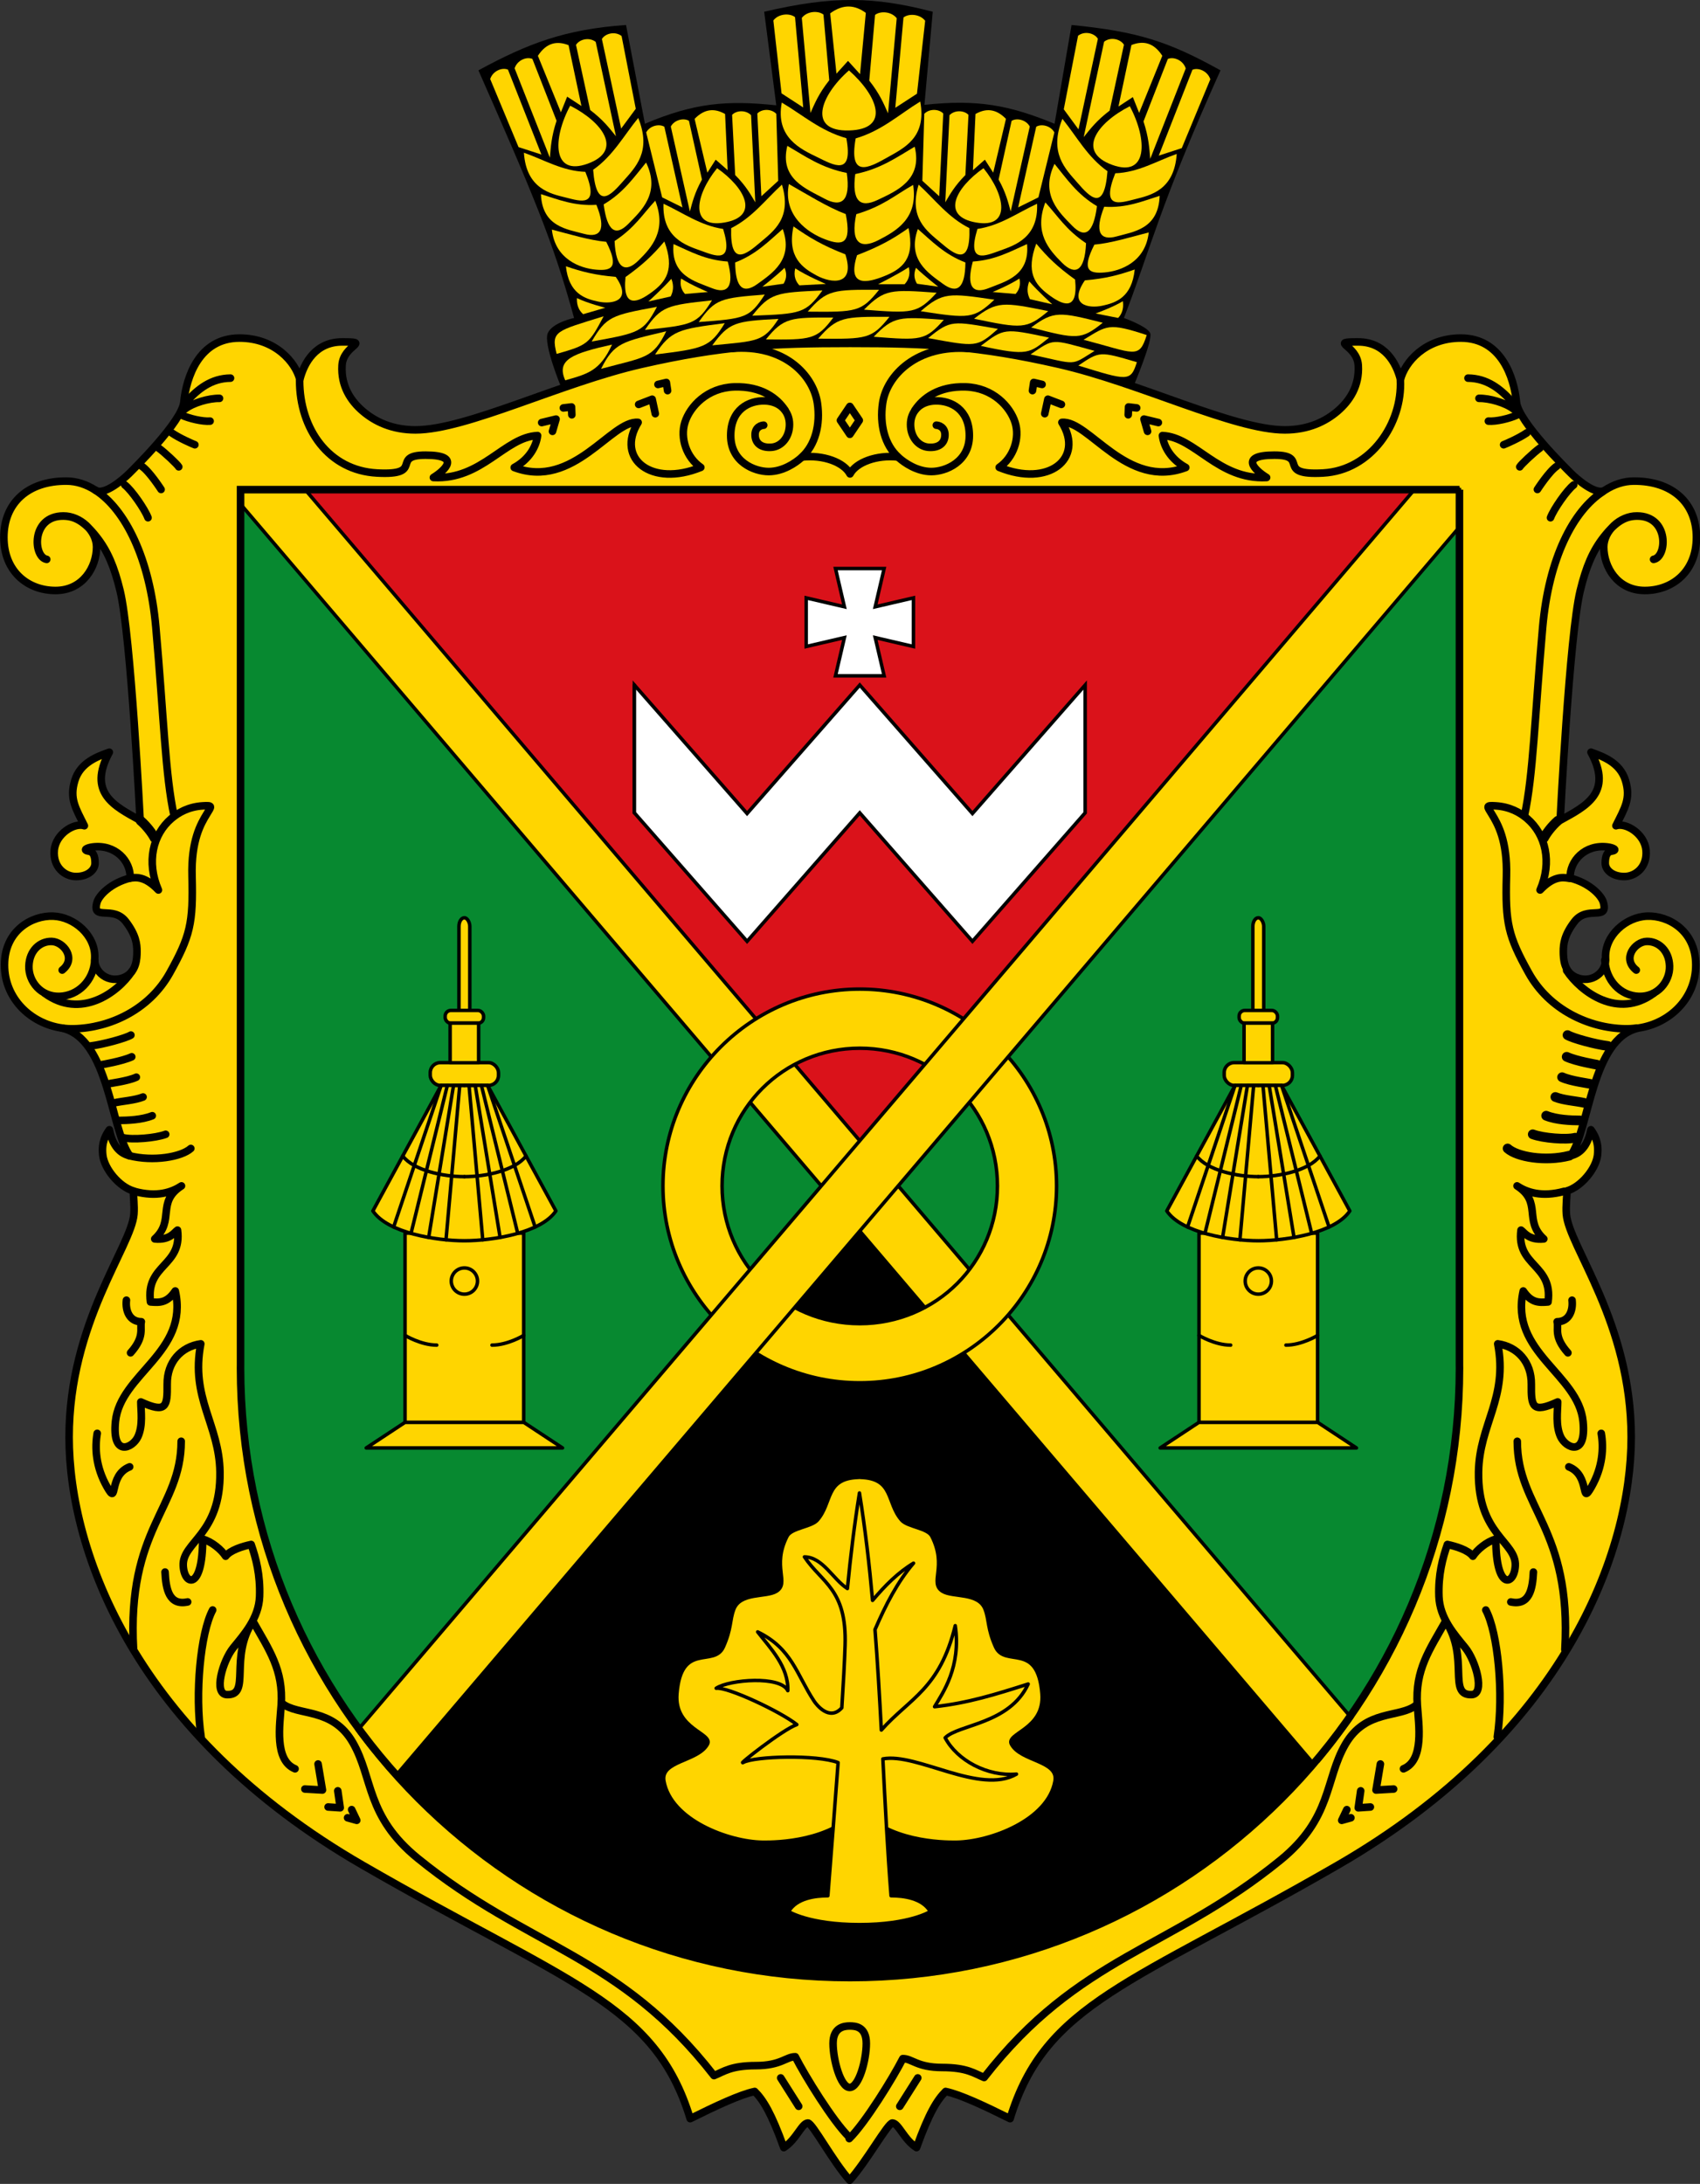 <?xml version="1.0" encoding="UTF-8"?>
<svg width="700.75" height="900" version="1.1" viewBox="0 0 700.75 900" xmlns="http://www.w3.org/2000/svg" xmlns:xlink="http://www.w3.org/1999/xlink">
 <rect x="0" y="0" width="700.75" height="900" fill="#333333" stroke="none"/>
 <g transform="translate(1731.7 895.77)">
  <g transform="matrix(5.525 0 0 5.525 -1732.1 -897.94)" style="fill-rule:evenodd">
   <path transform="matrix(.282 0 0 .282 -4.3103e-6 0)" d="m148.68 103.7c39.162-15.265 109.45-15.379 151.4 0 0 0 5.262-12.403 4.475-14.2-0.787-1.797-6.95-4-6.95-4 6.849-17.61 9.179-29.114 25.55-65.5-13.722-7.639-21.967-10.282-39.4-12l-4.5 26.125c-11.926-4.893-20.332-6.524-34.425-5l2.2-24.625c-15.439-4.016-26.38-4.271-44.6 6e-7l3.2 24.75c-12.948-1.364-21.615-0.698-34.75 4.875l-5-26.125c-16.125 1.151-25.925 4.863-39.05 12 14.28 32.424 19.804 45.303 25.3 65.5 0 0-5.711 1.18-6.95 4s3.5 14.2 3.5 14.2z"/>
   <g transform="translate(-2.436e-5 -.119)">
    <path id="b" d="m63.5 26.125c5.9 0 9.545 0.186 15.571 1.56 6.026 1.374 13.053 4.892 16.861 4.892 1.773 0 3.048-0.64 3.935-1.399 0.886-0.76 1.636-1.871 1.542-3.42-0.094-1.549-2.24-1.743-0.016-1.743 1.987 0 2.849 1.556 3.165 2.804 0.316-1.266 1.819-3.09 4.503-3.09 3.019 0 3.97 2.928 4.152 4.785 0.142 1.449 3.759 4.995 4.075 5.311 0.316 0.316 1.834 1.694 2.516 1.254 0.682-0.44 1.403-0.674 2.135-0.681 2.903-0.027 4.699 1.632 4.699 4.194 0 2.562-1.794 3.964-3.85 3.964-2.055 0-3.064-1.762-3.064-3.244 0-1.192 1.217-2.323 2.478-2.316 2.454 0.014 2.233 3.1 1.24 3.239 1.039-0.192 1.147-3.247-1.231-3.228-0.834 0.007-1.54 0.348-2.487 1.552-0.823 1.046-1.322 2.222-1.757 4.016-0.805 3.318-1.495 17.124-1.495 17.124 1.917-1.054 3.947-2.048 2.299-5.08 0.867 0.31 2.164 0.761 2.575 2.115 0.409 1.35-0.06 2.049-0.713 3.37 0.728-0.256 2.136 0.587 2.245 1.83 0.11 1.244-0.775 1.959-1.627 1.959-0.852 0-1.415-0.472-1.415-1.001 0-0.541 0.148-0.836 0.429-0.881 0.569-0.091 0.149-0.274-0.258-0.325-1.691-0.212-2.835 1.046-2.792 2.319 1.457 0.371 2.341 1.3 2.483 1.83 0.378 1.41-1.206 0.178-2.154 1.415-0.762 0.993-0.836 1.666-0.836 2.235s0.054 1.505 0.908 1.905c1.207 0.564 2.364-0.383 2.242-1.47-0.045-1.643 1.526-3.013 3.098-3.073 1.571-0.061 3.627 1.063 3.634 3.633 7e-3 2.502-1.942 4.366-4.264 4.712-3.54 0.76-3.672 7.646-5.08 9.527 0.921-0.201 1.339-1.026 1.52-1.939 0.239 0.341 0.611 0.896 0.49 1.908-0.121 1.012-1.216 2.346-2.284 2.656 0.014 0.356-0.086 1.109-0.038 1.73 0.184 2.406 4.837 8.078 4.837 16.633 0 8.555-4.914 22.123-21.906 31.933-15.315 8.842-21.815 10.271-24.432 18.902-1.899-0.943-3.725-1.804-4.812-2.028-0.634 0.628-1.243 1.617-2.17 4.186-0.932-0.591-1.34-1.812-1.794-1.835-0.335-0.017-1.934 2.88-3.192 4.271-1.258-1.391-2.788-4.288-3.123-4.271-0.454 0.023-0.861 1.244-1.794 1.835-0.927-2.569-1.536-3.559-2.17-4.186-1.086 0.225-2.913 1.085-4.812 2.028-2.616-8.631-9.117-10.06-24.432-18.902-16.992-9.81-21.906-23.378-21.906-31.933 0-8.555 4.653-14.226 4.837-16.633 0.047-0.621-0.052-1.374-0.038-1.73-1.067-0.31-2.163-1.644-2.284-2.656-0.121-1.012 0.25-1.567 0.49-1.908 0.18 0.913 0.599 1.738 1.52 1.939-1.408-1.881-1.54-8.767-5.08-9.527-2.322-0.345-4.271-2.209-4.264-4.712 0.007-2.57 2.063-3.694 3.634-3.633 1.571 0.061 3.143 1.43 3.098 3.073-0.122 1.087 1.035 2.034 2.242 1.47 0.854-0.4 0.908-1.335 0.908-1.905s-0.075-1.242-0.836-2.235c-0.948-1.237-2.532-0.005-2.154-1.415 0.142-0.53 1.026-1.46 2.483-1.83 0.043-1.273-1.1-2.53-2.792-2.319-0.407 0.051-0.828 0.234-0.258 0.325 0.281 0.044 0.429 0.34 0.429 0.881 0 0.529-0.563 1.001-1.415 1.001s-1.737-0.716-1.627-1.959c0.11-1.244 1.517-2.086 2.245-1.83-0.653-1.322-1.122-2.021-0.713-3.37 0.41-1.354 1.708-1.805 2.575-2.115-1.648 3.032 0.383 4.025 2.299 5.08 0 0-0.69-13.806-1.495-17.124-0.435-1.794-0.934-2.97-1.757-4.016-0.947-1.204-1.653-1.545-2.487-1.552-2.377-0.019-2.27 3.036-1.231 3.228-0.993-0.139-1.213-3.225 1.24-3.239 1.26-0.007 2.478 1.123 2.478 2.316 0 1.482-1.009 3.244-3.064 3.244-2.055 0-3.85-1.401-3.85-3.964 0-2.562 1.796-4.221 4.699-4.194 0.732 0.007 1.452 0.241 2.135 0.681 0.682 0.44 2.2-0.937 2.516-1.254 0.316-0.316 3.933-3.862 4.075-5.311 0.183-1.857 1.133-4.785 4.152-4.785 2.684 0 4.187 1.824 4.503 3.09 0.316-1.248 1.178-2.804 3.165-2.804 2.223 0 0.078 0.194-0.016 1.743-0.094 1.549 0.656 2.661 1.542 3.42 0.886 0.76 2.161 1.399 3.935 1.399 3.808 0 10.835-3.518 16.861-4.892 6.026-1.374 9.671-1.56 15.571-1.56z" style="fill:#ffd500;stroke-linecap:round;stroke-linejoin:round;stroke-width:.564;stroke:#000"/>
    <path id="c" d="m54.658 26.503c3.957-0.329 6.093 2.018 6.398 4.072 0.24 1.616-0.167 3.142-1.155 4.026 1.591-0.179 3.128 0.388 3.589 1.26 0.462-0.872 1.999-1.439 3.589-1.26-0.988-0.884-1.394-2.411-1.155-4.026 0.305-2.054 2.542-4.392 6.498-4.063" style="fill:none;stroke-linecap:round;stroke-linejoin:round;stroke-width:.564;stroke:#000"/>
    <path d="m47.721 30.678 1.008-0.388 0.233 1.08m-8.475 0.662 1.071-0.26-0.266 0.915m7.869-3.499 0.625-0.147 0.093 0.608m-7.775 1.291 0.607-0.073 0.024 0.585m36.525-0.775-1.008-0.388-0.233 1.08m8.475 0.662-1.071-0.26 0.266 0.915m-7.869-3.499-0.625-0.147-0.093 0.608m7.775 1.291-0.607-0.073-0.024 0.585" style="fill:none;stroke-linecap:round;stroke-linejoin:round;stroke-width:.564;stroke:#000"/>
    <path d="m59.82 34.68c-0.388 0.341-1.314 1.003-2.395 1.005-1.081 0.002-2.836-0.724-2.836-2.679 0-1.955 1.36-2.619 2.526-2.594 1.166 0.025 1.859 0.795 1.859 1.758s-0.608 1.646-1.337 1.704c-0.73 0.058-1.214-0.269-1.23-0.9-0.017-0.63 0.498-0.747 0.644-0.747" style="fill:none;stroke-linecap:round;stroke-linejoin:round;stroke-width:.564;stroke:#000"/>
    <path d="m22.426 28.9c0 3.615 2.175 6.699 5.773 6.894 3.598 0.194 0.963-1.333 3.627-1.333 2.663 0 1.459 1.123 0.581 1.669 3.623 0.191 5.32-3.026 7.772-3.128-0.095 0.782-0.602 1.759-1.742 2.381 4.428 1.671 7.248-3.555 9.243-3.365-1.687 2.707 0.998 4.857 4.677 3.355-1.057-0.724-1.562-2.175-1.184-3.36s1.663-2.581 3.687-2.644c2.024-0.063 3.199 0.847 3.78 1.735" style="fill:none;stroke-linecap:round;stroke-linejoin:round;stroke-width:.564;stroke:#000"/>
    <path d="m11.115 39.129c-0.236-0.629-1.225-2.059-1.733-2.447m4.026-1.349c-0.079-0.157-1.053-1.083-1.513-1.408m0.196 3.096s-0.879-1.366-1.449-1.738m3.969-1.597c-0.205-0.079-1.146-0.486-1.733-0.889m2.87-0.874c-0.551 0.047-1.57-0.186-2.156-0.463m3.678-2.744c-1.423 0.014-2.442 0.804-3.343 1.829m2.523-0.32c-0.771-0.016-1.982 0.329-2.594 0.807" style="fill:none;stroke-linecap:round;stroke-linejoin:round;stroke-width:.564;stroke:#000"/>
    <polygon transform="matrix(1.808 0 0 1.808 -4.5189e-6 .429)" points="34.721 17.388 35.109 17.964 35.498 17.388 35.109 16.812" style="fill:none;stroke-linecap:round;stroke-linejoin:round;stroke-width:.312;stroke:#000"/>
    <path d="m11.604 63.016c-0.165-0.329-0.587-0.894-1.039-1.284" style="fill:none;stroke-linecap:round;stroke-linejoin:round;stroke-width:.723;stroke:#000"/>
    <path d="m4.712 72.87c1.089-0.862 0.098-2.118-0.785-2.137-0.882-0.018-1.666 0.689-1.698 1.839-0.032 1.151 0.894 2.304 2.287 2.259 1.393-0.046 2.534-1.184 2.626-2.698" style="fill:none;stroke-linecap:round;stroke-linejoin:round;stroke-width:.564;stroke:#000"/>
    <path d="m3.411 74.602c2.657 1.957 5.431-0.019 6.494-1.628" style="fill:none;stroke-linecap:round;stroke-linejoin:round;stroke-width:.564;stroke:#000"/>
    <path d="m4.675 77.193c0.296 0.044 0.599 0.063 0.904 0.056 2.697-0.063 5.638-1.428 7.161-4.169 1.523-2.741 1.754-3.69 1.66-7.218-0.071-2.646 0.644-3.892 1.098-4.632 0.364-0.593 0.457-0.654-0.291-0.61-1.059 0.063-1.822 0.498-2.342 0.942-1.391 1.186-1.883 3.243-0.974 5.335-0.968-1.003-1.615-0.981-2.203-0.869" style="fill:none;stroke-linecap:round;stroke-linejoin:round;stroke-width:.564;stroke:#000"/>
    <path d="m7.195 37.078c2.229 1.439 4.049 5.083 4.504 10.215 0.594 6.704 0.701 11.055 1.365 14.087" style="fill:none;stroke-linecap:round;stroke-linejoin:round;stroke-width:.564;stroke:#000"/>
    <path d="m15.938 120.6c-0.903 1.686-1.342 6.278-0.86 9.47m-1.488-22.056c-0.008 5.039-4.067 6.455-3.552 15.539m15.235 10.536 0.181 1.265-0.903-0.06m-0.748-3.207 0.326 1.943-1.312-0.076m3.491 1.537 0.38 0.798-0.684-0.19m-13.618-18.328c0.06 1.265 0.301 2.529 1.686 2.228m-6.746-12.575c-0.186 1.061-0.12 2.502 0.731 3.997 0.851 1.496 0.052-0.858 1.688-1.499m-0.241-12.431c-0.093 0.804 0.247 1.608 1.113 1.608-0.124 0.495 0.278 1.113-0.804 2.319" style="fill:none;stroke-linecap:round;stroke-linejoin:round;stroke-width:.564;stroke:#000"/>
    <path d="m10.087 89.372c1.694 0.468 2.82 0.062 3.526-0.405-1.895 1.223-0.471 2.572-1.996 3.955 1.139 0.117 1.469-0.506 1.698-0.657 0.363 2.713-2.398 2.544-2.015 5.358 0.692 0.061 1.244 0.073 1.849-0.819 1.032 4.58-4.11 6.188-4.463 9.741-0.267 2.692 1.287 1.981 1.677 1.131 0.389-0.849 0.218-1.911 0.216-2.595 1.906 0.872 1.984 0.337 1.967-1.319-0.017-1.657 1.041-2.808 2.506-3.014-0.782 4.047 1.379 6.007 1.432 9.562 0.07 4.674-2.829 5.204-2.741 6.987 0.074 1.496 1.45 1.88 1.45-1.983 0.685 0.185 1.404 0.798 1.714 1.277 0.345-0.463 1.28-0.743 1.903-0.877 0.352 1.02 0.69 2.247 0.63 3.877-0.06 1.63-1.173 2.853-1.962 3.824-0.79 0.971-1.508 3.462-0.479 3.499 1.825 0.067 0.144-2.744 1.94-5.482 1.19 2.116 2.292 3.626 2.111 6.274-0.099 1.443-0.527 4.1 1.035 4.741" style="fill:none;stroke-linecap:round;stroke-linejoin:round;stroke-width:.564;stroke:#000"/>
    <path d="m9.84 77.718c-0.398 0.239-2.089 0.704-3.019 0.813m3.081 0.807c-0.722 0.333-2.253 0.588-2.253 0.588m2.595 0.933c-0.657 0.306-2.033 0.461-2.182 0.52m2.684 0.957c-0.612 0.25-1.552 0.3-2.17 0.443m2.857 0.954c-0.773 0.312-1.84 0.351-2.533 0.354m3.533 1.032c-0.773 0.289-2.507 0.424-3.167 0.254m5.042 0.803c-0.692 0.627-2.797 0.999-4.605 0.537" style="fill:none;stroke-linecap:round;stroke-linejoin:round;stroke-width:.564;stroke:#000"/>
    <path d="m63.404 159.89c-1.187-1.161-3.256-4.511-3.997-5.966-0.676-8e-3 -1.071 0.662-2.934 0.662-1.863 0-2.398 0.446-3.132 0.745-7.08-9.091-13.849-9.499-22.098-16.205-3.88-3.154-3.321-5.994-4.849-8.641-1.528-2.647-4.074-1.945-5.288-2.926 1.214 0.981 3.76 0.279 5.288 2.926" style="fill:none;stroke-linecap:round;stroke-linejoin:round;stroke-width:.564;stroke:#000"/>
    <path d="m67.16 34.68c0.388 0.341 1.314 1.003 2.395 1.005 1.081 0.002 2.836-0.724 2.836-2.679 0-1.955-1.36-2.619-2.526-2.594-1.166 0.025-1.859 0.795-1.859 1.758s0.608 1.646 1.337 1.704c0.73 0.058 1.214-0.269 1.23-0.9 0.017-0.63-0.498-0.747-0.644-0.747" style="fill:none;stroke-linecap:round;stroke-linejoin:round;stroke-width:.564;stroke:#000"/>
    <path d="m104.55 28.866c0.156 3.202-2.173 6.733-5.771 6.928-3.598 0.194-0.963-1.333-3.627-1.333-2.663 0-1.459 1.123-0.581 1.669-3.623 0.191-5.32-3.026-7.772-3.128 0.095 0.782 0.602 1.759 1.742 2.381-4.428 1.671-7.248-3.555-9.243-3.365 1.687 2.707-0.998 4.857-4.677 3.355 1.057-0.724 1.562-2.175 1.184-3.36s-1.663-2.581-3.687-2.644c-2.024-0.063-3.199 0.847-3.78 1.735" style="fill:none;stroke-linecap:round;stroke-linejoin:round;stroke-width:.564;stroke:#000"/>
    <path d="m63.465 151.63c0.405 0 1.24 0.035 1.24 1.3 0 1.265-0.555 3.283-1.24 3.283-0.685 0-1.24-2.072-1.24-3.283 0-1.211 0.835-1.3 1.24-1.3zm-5.147 3.872 1.341 2.119m8.885-2.119-1.341 2.119" style="fill:none;stroke-linecap:round;stroke-linejoin:round;stroke-width:.564;stroke:#000"/>
    <path d="m115.75 39.129c0.236-0.629 1.225-2.059 1.733-2.447m-4.026-1.349c0.079-0.157 1.053-1.083 1.513-1.408m-0.196 3.096s0.879-1.366 1.449-1.738m-3.969-1.597c0.205-0.079 1.146-0.486 1.733-0.889m-2.87-0.874c0.551 0.047 1.57-0.186 2.156-0.463m-3.678-2.744c1.423 0.014 2.442 0.804 3.343 1.829m-2.523-0.32c0.771-0.016 1.982 0.329 2.594 0.807" style="fill:none;stroke-linecap:round;stroke-linejoin:round;stroke-width:.564;stroke:#000"/>
    <path d="m115.26 63.016c0.165-0.329 0.587-0.894 1.039-1.284" style="fill:none;stroke-linecap:round;stroke-linejoin:round;stroke-width:.723;stroke:#000"/>
    <path d="m122.15 72.87c-1.089-0.862-0.098-2.118 0.785-2.137 0.882-0.018 1.666 0.689 1.698 1.839 0.032 1.151-0.894 2.304-2.287 2.259-1.393-0.046-2.451-1.184-2.544-2.698" style="fill:none;stroke-linecap:round;stroke-linejoin:round;stroke-width:.564;stroke:#000"/>
    <path d="m123.45 74.602c-2.657 1.957-5.431-0.087-6.494-1.696" style="fill:none;stroke-linecap:round;stroke-linejoin:round;stroke-width:.564;stroke:#000"/>
    <path d="m122.19 77.193c-0.296 0.044-0.599 0.063-0.904 0.056-2.697-0.063-5.638-1.428-7.161-4.169-1.523-2.741-1.754-3.69-1.66-7.218 0.071-2.646-0.644-3.892-1.098-4.632-0.364-0.593-0.457-0.654 0.291-0.61 1.059 0.063 1.822 0.498 2.342 0.942 1.391 1.186 1.883 3.243 0.974 5.335 0.968-1.003 1.615-0.981 2.203-0.869" style="fill:none;stroke-linecap:round;stroke-linejoin:round;stroke-width:.564;stroke:#000"/>
    <path d="m119.67 37.175c-2.229 1.439-4.049 4.986-4.504 10.118-0.594 6.704-0.701 11.055-1.365 14.087" style="fill:none;stroke-linecap:round;stroke-linejoin:round;stroke-width:.564;stroke:#000"/>
    <path d="m101.59 134.09-0.181 1.265 0.903-0.06m0.748-3.207-0.326 1.943 1.312-0.076m-3.491 1.537-0.38 0.798 0.684-0.19m13.618-18.328c-0.06 1.265-0.301 2.529-1.686 2.228m6.746-12.575c0.186 1.061 0.12 2.502-0.731 3.997-0.851 1.496-0.052-0.858-1.688-1.499m0.241-12.431c0.093 0.804-0.247 1.608-1.113 1.608 0.124 0.495-0.278 1.113 0.804 2.319m-6.126 19.183c0.903 1.686 1.342 6.278 0.86 9.47m1.488-22.056c8e-3 5.039 4.067 6.455 3.552 15.539" style="fill:none;stroke-linecap:round;stroke-linejoin:round;stroke-width:.564;stroke:#000"/>
    <path d="m116.78 89.372c-1.694 0.468-2.82 0.062-3.526-0.405 1.895 1.223 0.471 2.572 1.996 3.955-1.139 0.117-1.469-0.506-1.698-0.657-0.363 2.713 2.398 2.544 2.015 5.358-0.692 0.061-1.244 0.073-1.849-0.819-1.032 4.58 4.11 6.188 4.463 9.741 0.267 2.692-1.287 1.981-1.677 1.131-0.389-0.849-0.218-1.911-0.216-2.595-1.906 0.872-1.984 0.337-1.967-1.319s-1.041-2.808-2.506-3.014c0.782 4.047-1.379 6.007-1.432 9.562-0.07 4.674 2.829 5.204 2.741 6.987-0.074 1.496-1.45 1.88-1.45-1.983-0.685 0.185-1.404 0.798-1.714 1.277-0.345-0.463-1.28-0.743-1.902-0.877-0.352 1.02-0.69 2.247-0.63 3.877 0.06 1.63 1.173 2.853 1.962 3.824 0.79 0.971 1.508 3.462 0.478 3.499-1.825 0.067-0.144-2.744-1.94-5.482-1.19 2.116-2.292 3.626-2.111 6.274 0.099 1.443 0.527 4.1-1.035 4.741" style="fill:none;stroke-linecap:round;stroke-linejoin:round;stroke-width:.564;stroke:#000"/>
    <path d="m117.02 77.718c0.398 0.239 2.089 0.704 3.019 0.813m-3.081 0.807c0.722 0.333 2.253 0.588 2.253 0.588m-2.595 0.933c0.657 0.306 2.033 0.461 2.182 0.52m-2.684 0.957c0.612 0.25 1.552 0.3 2.17 0.443m-2.857 0.954c0.773 0.312 1.84 0.351 2.533 0.354m-3.533 1.032c0.773 0.289 2.507 0.424 3.167 0.254m-5.042 0.803c0.692 0.627 2.797 0.999 4.605 0.537" style="fill:none;stroke-linecap:round;stroke-linejoin:round;stroke-width:.723;stroke:#000"/>
    <path d="m63.432 160.03c1.187-1.161 3.256-4.511 3.997-5.966 0.676-8e-3 1.071 0.662 2.934 0.662 1.863 0 2.398 0.446 3.132 0.745 7.08-9.091 13.849-9.499 22.098-16.205 3.88-3.154 3.321-5.994 4.849-8.641 1.528-2.647 4.074-1.945 5.288-2.926-1.214 0.981-3.76 0.279-5.288 2.926" style="fill:none;stroke-linecap:round;stroke-linejoin:round;stroke-width:.564;stroke:#000"/>
   </g>
   <g transform="matrix(1.019 0 0 1 -1.1 0)">
    <path d="m58.39 8.043c1.537 0.927 2.832 2.114 4.727 2.658 0.525 2.9-0.962 1.991-2.138 1.409s-3.076-1.45-2.589-4.067z" style="fill:#ffd500"/>
    <path d="m58.797 11.271c1.304 0.773 2.477 1.636 4.351 2.022 0.293 2.078-0.368 2.618-1.651 1.908s-3.301-1.45-2.701-3.93z" style="fill-rule:evenodd;fill:#ffd500"/>
    <path d="m58.909 14.121c1.333 0.766 2.796 1.711 4.164 2.241 0.448 2.282-0.254 2.366-1.516 1.88-1.263-0.487-3.098-1.773-2.648-4.12z" style="fill-rule:evenodd;fill:#ffd500"/>
    <path d="m59.247 17.282c1.171 0.839 2.138 1.427 3.798 2.082 0.75 2.399-1.052 2.154-2.09 1.587s-2.196-1.376-1.708-3.669z" style="fill-rule:evenodd;fill:#ffd500"/>
    <path d="m68.527 7.966c-1.537 0.96-2.832 2.188-4.727 2.75-0.525 3 0.969 2.195 2.251 1.458s2.963-1.5 2.476-4.209z" style="fill-rule:evenodd;fill:#ffd500"/>
    <path d="m68.12 11.336c-1.304 0.78-2.477 1.65-4.351 2.04-0.258 1.992 0.333 2.568 1.651 1.925s3.301-1.463 2.701-3.965z" style="fill-rule:evenodd;fill:#ffd500"/>
    <path d="m68.008 14.185c-1.333 0.766-2.196 1.584-4.164 2.184-0.448 2.141 0.289 2.635 1.622 1.936 1.333-0.699 2.921-1.632 2.542-4.12z" style="fill-rule:evenodd;fill:#ffd500"/>
    <path d="m67.67 17.402c-1.171 0.839-2.109 1.37-3.769 2.025-0.75 2.399 0.735 2.083 2.019 1.552 1.284-0.531 2.238-1.284 1.75-3.577z" style="fill-rule:evenodd;fill:#ffd500"/>
    <path d="m63.309 5.644c-2.137 1.913-3.034 4.564 5e-3 4.48s2.135-2.553-5e-3 -4.48z" style="fill:#ffd500"/>
    <path transform="matrix(.282 0 0 .282 -4.3103e-6 0)" d="m221.25 20.875 3-3.375 3.125 3.5 1.5-16.2c-2.781-2.077-5.804-2.457-9.25 0.125z" style="fill:#ffd500"/>
    <path transform="matrix(.282 0 0 .282 -4.3103e-6 0)" d="m219.38 22.625c-2.755 3.561-3.729 6.054-4.875 8.65l-2.25-25.15c1.363-1.798 4.221-1.992 5.625-0.875z" style="fill-rule:evenodd;fill:#ffd500"/>
    <path d="m59.959 8.408-1.587-1.051-0.6-5.44c0.385-0.508 1.191-0.562 1.587-0.247z" style="fill-rule:evenodd;fill:#ffd500"/>
    <path transform="matrix(-.282 0 0 .282 126.66 .026)" d="m219.38 22.625c-2.755 3.561-3.729 6.054-4.875 8.65l-2.25-25.15c1.363-1.798 4.221-1.992 5.625-0.875z" style="fill-rule:evenodd;fill:#ffd500"/>
    <path transform="matrix(-1 0 0 1 126.66 .026)" d="m59.959 8.408-1.587-1.051-0.6-5.44c0.385-0.508 1.191-0.562 1.587-0.247z" style="fill-rule:evenodd;fill:#ffd500"/>
    <path transform="matrix(.282 0 0 .282 -4.3103e-6 0)" d="m210.55 72.375c3 2 7.95 4.125 7.95 4.125l-6.875 0.375c-0.842-0.919-1.607-2.374-1.075-4.5z" style="fill:#ffd500"/>
    <path d="m67.688 20.322c-0.847 0.564-2.244 1.27-2.244 1.27h1.94c0.238-0.259 0.454-0.67 0.303-1.27z" style="fill-rule:evenodd;fill:#ffd500"/>
   </g>
   <path d="m66.435 24.024c-3.433-0.015-3.898-0.007-5.32 1.63 3.649 0.035 3.992 0.018 5.32-1.63z" style="fill:#ffd500"/>
   <path d="m70.488 24.25c-3.326-0.244-3.746-0.277-5.23 1.262 3.535 0.278 3.836 0.293 5.23-1.262z" style="fill-rule:evenodd;fill:#ffd500"/>
   <path d="m74.526 24.926c-3.381-0.593-3.529-0.688-5.206 0.686 3.591 0.65 3.619 0.714 5.206-0.686z" style="fill-rule:evenodd;fill:#ffd500"/>
   <path d="m78.34 25.578c-3.357-0.719-3.366-0.695-5.093 0.615 3.564 0.783 3.632 0.548 5.093-0.615z" style="fill-rule:evenodd;fill:#ffd500"/>
   <path d="m81.736 26.566c-3.311-0.905-2.982-0.949-4.78 0.263 3.585 0.769 2.929 0.878 4.78-0.263z" style="fill-rule:evenodd;fill:#ffd500"/>
   <path d="m84.89 27.407c-2.801-0.823-2.758-0.821-4.365 0.253 3.638 1.114 3.903 1.245 4.365-0.253z" style="fill-rule:evenodd;fill:#ffd500"/>
   <path d="m62.243 24.08c-3.178-0.015-3.711-0.007-5.027 1.63 3.378 0.035 3.798 0.018 5.027-1.63z" style="fill-rule:evenodd;fill:#ffd500"/>
   <path d="m58.154 24.181c-3.251 0.165-3.684 0.261-4.94 1.97 3.422-0.332 3.809-0.255 4.94-1.97z" style="fill-rule:evenodd;fill:#ffd500"/>
   <path d="m45.735 26.095c-2.922 0.657-4.187 1.113-3.492 2.665 1.67-0.473 2.599-0.7 3.492-2.665z" style="fill-rule:evenodd;fill:#ffd500"/>
   <path d="m49.778 25.103c-3.294 0.785-3.874 0.842-4.861 2.8 3.294-0.886 3.86-0.748 4.861-2.8z" style="fill-rule:evenodd;fill:#ffd500"/>
   <path d="m54.145 24.499c-3.405 0.438-4.005 0.526-5.198 2.337 3.622-0.447 4.099-0.528 5.198-2.337z" style="fill-rule:evenodd;fill:#ffd500"/>
   <path d="m65.656 22.009c-3.433-0.015-3.898-0.007-5.32 1.63 3.649 0.035 3.992 0.018 5.32-1.63z" style="fill-rule:evenodd;fill:#ffd500"/>
   <path d="m69.953 22.228c-3.424-0.249-3.889-0.273-5.419 1.263 3.638 0.284 3.981 0.29 5.419-1.263z" style="fill-rule:evenodd;fill:#ffd500"/>
   <path d="m61.43 22.059c-3.43 0.149-3.894 0.179-5.236 1.882 3.647-0.139 3.988-0.173 5.236-1.882z" style="fill-rule:evenodd;fill:#ffd500"/>
   <path d="m53.194 22.794c-3.343 0.363-3.795 0.422-5.002 2.205 3.555-0.367 3.887-0.422 5.002-2.205z" style="fill-rule:evenodd;fill:#ffd500"/>
   <path d="m57.13 22.364c-3.26 0.259-3.701 0.304-4.926 2.05 3.466-0.257 3.791-0.301 4.926-2.05z" style="fill-rule:evenodd;fill:#ffd500"/>
   <path d="m74.261 22.747c-3.396-0.501-3.858-0.559-5.497 0.86 3.607 0.552 3.949 0.583 5.497-0.86z" style="fill-rule:evenodd;fill:#ffd500"/>
   <path d="m78.279 23.598c-3.365-0.679-3.823-0.762-5.535 0.569 3.573 0.741 3.913 0.79 5.535-0.569z" style="fill-rule:evenodd;fill:#ffd500"/>
   <path d="m82.345 24.466c-3.209-0.809-3.646-0.909-5.341 0.355 3.407 0.879 3.732 0.941 5.341-0.355z" style="fill-rule:evenodd;fill:#ffd500"/>
   <path d="m85.625 25.385c-2.867-0.943-2.956-0.714-4.71 0.352 3.81 0.988 4.137 1.491 4.71-0.352z" style="fill-rule:evenodd;fill:#ffd500"/>
   <path d="m49.085 23.28c-3.376 0.621-3.776 0.715-4.869 2.587 3.592-0.642 3.87-0.722 4.869-2.587z" style="fill-rule:evenodd;fill:#ffd500"/>
   <path d="m45.109 23.983c-3.543 1.108-3.947 1.087-3.507 2.807 2.343-0.664 2.416-0.753 3.507-2.807z" style="fill-rule:evenodd;fill:#ffd500"/>
   <g transform="matrix(1 0 0 1.01 0 -.031)">
    <path d="m39.159 11.697c1.505 0.521 2.865 1.353 4.585 1.414 1.098 2.681-0.361 2.166-1.484 1.891-1.123-0.274-2.921-0.649-3.101-3.305z" style="fill-rule:evenodd;fill:#ffd500"/>
    <path d="m40.431 14.758c1.28 0.389 2.471 0.891 4.137 0.788 0.743 1.825 0.317 2.478-0.929 2.142-1.246-0.336-3.118-0.521-3.208-2.93z" style="fill-rule:evenodd;fill:#ffd500"/>
    <path d="m41.246 17.376c1.312 0.332 2.778 0.788 4.057 0.902 0.972 1.902 0.41 2.159-0.769 2.056-1.18-0.103-3.046-0.764-3.288-2.958z" style="fill-rule:evenodd;fill:#ffd500"/>
    <path d="m42.293 20.084c1.2 0.404 2.163 0.652 3.719 0.783 1.275 1.797-0.288 2.039-1.303 1.827-1.016-0.212-2.197-0.595-2.416-2.611z" style="fill-rule:evenodd;fill:#ffd500"/>
    <path d="m47.688 9.131c-1.079 1.308-1.893 2.816-3.363 3.826 0.235 3.036 1.312 1.889 2.227 0.86s2.159-2.182 1.137-4.687z" style="fill-rule:evenodd;fill:#ffd500"/>
    <path d="m48.275 12.423c-0.908 1.089-1.685 2.231-3.165 3.09 0.26 1.99 0.894 2.395 1.846 1.434 0.952-0.961 2.422-2.262 1.319-4.524z" style="fill-rule:evenodd;fill:#ffd500"/>
    <path d="m48.961 15.241c-0.958 1.017-1.506 1.973-3.036 2.982 0.092 2.088 0.823 2.376 1.796 1.422 0.972-0.954 2.109-2.184 1.241-4.404z" style="fill-rule:evenodd;fill:#ffd500"/>
    <path d="m49.639 18.253c-0.866 1.015-1.583 1.694-2.898 2.625-0.25 2.42 0.971 1.845 1.984 1.101 1.014-0.744 1.708-1.636 0.914-3.726z" style="fill-rule:evenodd;fill:#ffd500"/>
    <path transform="matrix(1.055 -.114 .121 .993 -3.179 5.569)" d="m42.536 7.559c-1.518 2.287-1.853 5.06 0.738 4.396 2.591-0.664 1.411-2.915-0.738-4.396z" style="fill-rule:evenodd;fill:#ffd500"/>
    <path transform="matrix(1.055 -.114 .121 .993 -3.179 5.569)" d="m41.833 7.968 0.569-1.097 0.918 0.8-0.386-4.568c-0.769-0.425-1.517-0.367-2.231 0.535z" style="fill-rule:evenodd;fill:#ffd500"/>
    <path transform="matrix(1.055 -.114 .121 .993 -3.179 5.569)" d="m41.46 8.554c-0.502 1.135-0.622 1.879-0.779 2.659l-1.707-6.844c0.246-0.572 0.929-0.78 1.32-0.547z" style="fill-rule:evenodd;fill:#ffd500"/>
    <path transform="matrix(1.055 -.114 .121 .993 -3.179 5.569)" d="m40.117 10.913-1.533-0.728-1.405-5.224c0.246-0.572 0.929-0.78 1.32-0.547z" style="fill-rule:evenodd;fill:#ffd500"/>
    <path transform="matrix(1.055 -.114 .121 .993 -3.179 5.569)" d="m43.896 8.036c0.831 0.837 1.182 1.475 1.579 2.132l-0.619-7.088c-0.413-0.424-1.113-0.324-1.401 0.062z" style="fill-rule:evenodd;fill:#ffd500"/>
    <path transform="matrix(1.055 -.114 .121 .993 -3.179 5.569)" d="m45.901 9.646 1.188-1.336-0.377-5.454c-0.413-0.424-1.113-0.324-1.401 0.062z" style="fill-rule:evenodd;fill:#ffd500"/>
    <path d="m43.115 22.434c0.818 0.392 2.113 0.713 2.113 0.713l-1.645 0.476c-0.246-0.209-0.498-0.571-0.468-1.188z" style="fill-rule:evenodd;fill:#ffd500"/>
    <path d="m50.16 21.009c-0.633 0.716-1.715 1.676-1.715 1.676l1.663-0.372c0.161-0.3 0.279-0.744 0.052-1.304z" style="fill-rule:evenodd;fill:#ffd500"/>
   </g>
   <g transform="matrix(1 0 0 1.008 0 -.081)">
    <path d="m49.573 15.547c1.455 0.666 2.731 1.606 4.451 1.865 0.813 2.643-0.595 1.988-1.693 1.599-1.098-0.389-2.862-0.952-2.757-3.464z" style="fill-rule:evenodd;fill:#ffd500"/>
    <path d="m50.323 18.531c1.233 0.541 2.362 1.18 4.045 1.293 0.511 1.866-8.25e-4 2.445-1.207 1.96-1.206-0.486-3.059-0.904-2.838-3.253z" style="fill-rule:evenodd;fill:#ffd500"/>
    <path d="m58.411 14.13c-1.224 1.109-2.204 2.439-3.788 3.221-0.091 2.9 1.114 1.943 2.143 1.078 1.029-0.865 2.403-1.808 1.645-4.299z" style="fill-rule:evenodd;fill:#ffd500"/>
    <path d="m58.468 17.416c-1.043 0.9-1.96 1.867-3.548 2.477 0.019 1.895 0.605 2.356 1.676 1.582 1.071-0.774 2.702-1.8 1.872-4.059z" style="fill-rule:evenodd;fill:#ffd500"/>
    <path d="m53.573 12.916c-1.631 1.985-2.089 4.476 0.553 4.019 2.642-0.457 1.551-2.559-0.553-4.019z" style="fill-rule:evenodd;fill:#ffd500"/>
    <path d="m52.846 13.247 0.622-0.961 0.891 0.775-0.19-4.155c-0.757-0.427-1.514-0.416-2.274 0.36z" style="fill-rule:evenodd;fill:#ffd500"/>
    <path d="m52.444 13.757c-0.555 0.999-0.709 1.665-0.902 2.363l-1.423-6.287c0.274-0.504 0.971-0.654 1.355-0.421z" style="fill-rule:evenodd;fill:#ffd500"/>
    <path d="m50.987 15.817-1.514-0.743-1.19-4.804c0.274-0.504 0.971-0.654 1.355-0.421z" style="fill-rule:evenodd;fill:#ffd500"/>
    <path d="m54.923 13.423c0.802 0.804 1.128 1.4 1.5 2.017l-0.315-6.447c-0.398-0.407-1.108-0.355-1.416-0.022z" style="fill-rule:evenodd;fill:#ffd500"/>
    <path d="m56.876 14.991 1.257-1.143-0.143-4.955c-0.398-0.407-1.108-0.355-1.416-0.022z" style="fill-rule:evenodd;fill:#ffd500"/>
    <path d="m50.889 21.081c0.757 0.49 1.999 0.998 1.999 0.998l-1.708 0.144c-0.214-0.229-0.412-0.595-0.291-1.142z" style="fill-rule:evenodd;fill:#ffd500"/>
    <path d="m58.608 20.287c-0.654 0.63-1.659 1.398-1.659 1.398l1.581-0.218c0.169-0.267 0.297-0.666 0.079-1.18z" style="fill-rule:evenodd;fill:#ffd500"/>
   </g>
   <g transform="matrix(1 0 0 1.007 0 -.021)">
    <path d="m87.864 11.813c-1.505 0.528-2.865 1.371-4.585 1.433-1.098 2.717 0.361 2.195 1.484 1.917 1.123-0.278 2.921-0.658 3.101-3.35z" style="fill-rule:evenodd;fill:#ffd500"/>
    <path d="m86.592 14.916c-1.28 0.399-2.471 0.914-4.137 0.808-0.743 1.872-0.317 2.543 0.929 2.198 1.246-0.345 3.118-0.534 3.208-3.006z" style="fill-rule:evenodd;fill:#ffd500"/>
    <path d="m85.777 17.627c-1.312 0.333-2.778 0.79-4.057 0.904-0.972 1.906-0.41 2.163 0.769 2.06 1.18-0.103 3.046-0.766 3.288-2.964z" style="fill-rule:evenodd;fill:#ffd500"/>
    <path d="m84.731 20.372c-1.2 0.416-2.163 0.67-3.719 0.805-1.275 1.847 0.288 2.096 1.303 1.878 1.016-0.218 2.197-0.612 2.416-2.683z" style="fill-rule:evenodd;fill:#ffd500"/>
    <path d="m79.335 9.213c1.079 1.325 1.893 2.854 3.363 3.878-0.235 3.077-1.312 1.915-2.227 0.872s-2.159-2.211-1.137-4.75z" style="fill-rule:evenodd;fill:#ffd500"/>
    <path d="m78.748 12.549c0.908 1.104 1.685 2.261 3.165 3.131-0.26 2.017-0.894 2.427-1.846 1.454-0.952-0.974-2.422-2.292-1.319-4.585z" style="fill-rule:evenodd;fill:#ffd500"/>
    <path d="m78.063 15.405c0.958 1.03 1.506 2 3.036 3.022-0.092 2.116-0.823 2.408-1.796 1.442-0.972-0.967-2.109-2.213-1.241-4.463z" style="fill-rule:evenodd;fill:#ffd500"/>
    <path d="m77.385 18.458c0.866 1.029 1.583 1.717 2.898 2.66 0.25 2.453-0.971 1.869-1.984 1.116-1.014-0.754-1.708-1.658-0.914-3.776z" style="fill-rule:evenodd;fill:#ffd500"/>
    <g transform="matrix(-1.062 -.116 -.122 1.007 130.46 5.602)" style="fill-rule:evenodd">
     <path d="m42.536 7.559c-1.518 2.287-1.853 5.06 0.738 4.396 2.591-0.664 1.411-2.915-0.738-4.396z" style="fill-rule:evenodd;fill:#ffd500"/>
     <path d="m41.833 7.968 0.569-1.097 0.918 0.8-0.386-4.568c-0.769-0.425-1.517-0.367-2.231 0.535z" style="fill-rule:evenodd;fill:#ffd500"/>
     <path d="m41.46 8.554c-0.502 1.135-0.622 1.879-0.779 2.659l-1.707-6.844c0.246-0.572 0.929-0.78 1.32-0.547z" style="fill-rule:evenodd;fill:#ffd500"/>
     <path d="m40.117 10.913-1.533-0.728-1.405-5.224c0.246-0.572 0.929-0.78 1.32-0.547z" style="fill-rule:evenodd;fill:#ffd500"/>
     <path d="m43.896 8.036c0.831 0.837 1.182 1.475 1.579 2.132l-0.619-7.088c-0.413-0.424-1.113-0.324-1.401 0.062z" style="fill-rule:evenodd;fill:#ffd500"/>
     <path d="m45.901 9.646 1.188-1.336-0.377-5.454c-0.413-0.424-1.113-0.324-1.401 0.062z" style="fill-rule:evenodd;fill:#ffd500"/>
    </g>
    <path d="m83.849 22.719c-0.778 0.47-2.039 0.912-2.039 0.912l1.683 0.33c0.226-0.233 0.444-0.621 0.356-1.242z" style="fill-rule:evenodd;fill:#ffd500"/>
    <path d="m76.863 21.251c0.633 0.726 1.715 1.699 1.715 1.699l-1.663-0.377c-0.161-0.304-0.279-0.754-0.052-1.322z" style="fill-rule:evenodd;fill:#ffd500"/>
   </g>
   <g transform="matrix(-1 0 0 1.008 127.02 -.081)" style="fill-rule:evenodd">
    <path d="m49.573 15.547c1.455 0.666 2.731 1.606 4.451 1.865 0.813 2.643-0.595 1.988-1.693 1.599-1.098-0.389-2.862-0.952-2.757-3.464z" style="fill-rule:evenodd;fill:#ffd500"/>
    <path d="m50.323 18.531c1.233 0.541 2.362 1.18 4.045 1.293 0.511 1.866-8.25e-4 2.445-1.207 1.96-1.206-0.486-3.059-0.904-2.838-3.253z" style="fill-rule:evenodd;fill:#ffd500"/>
    <path d="m58.411 14.13c-1.224 1.109-2.204 2.439-3.788 3.221-0.091 2.9 1.114 1.943 2.143 1.078 1.029-0.865 2.403-1.808 1.645-4.299z" style="fill-rule:evenodd;fill:#ffd500"/>
    <path d="m58.468 17.416c-1.043 0.9-1.96 1.867-3.548 2.477 0.019 1.895 0.605 2.356 1.676 1.582 1.071-0.774 2.702-1.8 1.872-4.059z" style="fill-rule:evenodd;fill:#ffd500"/>
    <path d="m53.573 12.916c-1.631 1.985-2.089 4.476 0.553 4.019 2.642-0.457 1.551-2.559-0.553-4.019z" style="fill-rule:evenodd;fill:#ffd500"/>
    <path d="m52.846 13.247 0.622-0.961 0.891 0.775-0.19-4.155c-0.757-0.427-1.514-0.416-2.274 0.36z" style="fill-rule:evenodd;fill:#ffd500"/>
    <path d="m52.444 13.757c-0.555 0.999-0.709 1.665-0.902 2.363l-1.423-6.287c0.274-0.504 0.971-0.654 1.355-0.421z" style="fill-rule:evenodd;fill:#ffd500"/>
    <path d="m50.987 15.817-1.514-0.743-1.19-4.804c0.274-0.504 0.971-0.654 1.355-0.421z" style="fill-rule:evenodd;fill:#ffd500"/>
    <path d="m54.923 13.423c0.802 0.804 1.128 1.4 1.5 2.017l-0.315-6.447c-0.398-0.407-1.108-0.355-1.416-0.022z" style="fill-rule:evenodd;fill:#ffd500"/>
    <path d="m56.876 14.991 1.257-1.143-0.143-4.955c-0.398-0.407-1.108-0.355-1.416-0.022z" style="fill-rule:evenodd;fill:#ffd500"/>
    <path d="m50.889 21.081c0.757 0.49 1.999 0.998 1.999 0.998l-1.708 0.144c-0.214-0.229-0.412-0.595-0.291-1.142z" style="fill-rule:evenodd;fill:#ffd500"/>
    <path d="m58.608 20.287c-0.654 0.63-1.659 1.398-1.659 1.398l1.581-0.218c0.169-0.267 0.297-0.666 0.079-1.18z" style="fill-rule:evenodd;fill:#ffd500"/>
   </g>
  </g>
  <path d="m-1130.1-693.98h-502.44v360.83c-1e-3 0.371-0.013 0.748-0.013 1.117 0 138.73 112.5 251.24 251.23 251.24s251.23-112.5 251.23-251.24c0-0.368-0.011-0.74-0.016-1.124v-360.82z" style="fill-rule:evenodd;fill:#078930"/>
  <g id="a" transform="matrix(.957 0 0 .957 -1713.2 -343.84)" style="stroke-width:1.5">
   <rect x="155.14" y="-45.718" width="51.092" height="81.554" style="fill:#ffd500;stroke-linecap:round;stroke-linejoin:round;stroke-width:1.5;stroke:#000"/>
   <rect x="165.99" y="-119.13" width="29.397" height="9.799" ry="4.298" style="fill:#ffd500;stroke-linecap:round;stroke-linejoin:round;stroke-width:1.5;stroke:#000"/>
   <path d="m170.68-109.33-29.402 54.059c6.335 9.488 27.353 12.84 39.414 12.84s33.079-3.352 39.414-12.84l-29.404-54.059z" style="fill:#ffd500;stroke-linecap:round;stroke-linejoin:round;stroke-width:1.5;stroke:#000"/>
   <path d="m154.14-78.919c4.786 6.236 17.405 8.894 26.518 8.894" style="fill:none;stroke-linecap:round;stroke-linejoin:round;stroke-width:1.5;stroke:#000"/>
   <path d="m170.68-109.33-20.462 60.974" style="fill:none;stroke-linecap:round;stroke-linejoin:round;stroke-width:1.5;stroke:#000"/>
   <path d="m173.35-109.33-15.613 63.613" style="fill:none;stroke-linecap:round;stroke-linejoin:round;stroke-width:1.5;stroke:#000"/>
   <path d="m176.02-109.33-10.712 65.468" style="fill:none;stroke-linecap:round;stroke-linejoin:round;stroke-width:1.5;stroke:#000"/>
   <path d="m178.69-109.33-5.915 66.493" style="fill:none;stroke-linecap:round;stroke-linejoin:round;stroke-width:1.5;stroke:#000"/>
   <path d="m180.69-109.33h-4.004" style="fill:none;stroke-linecap:round;stroke-linejoin:round;stroke-width:1.5;stroke:#000"/>
   <path d="m207.24-78.919c-4.786 6.236-17.405 8.894-26.518 8.894" style="fill:none;stroke-linecap:round;stroke-linejoin:round;stroke-width:1.5;stroke:#000"/>
   <path d="m190.7-109.33 20.462 60.974" style="fill:none;stroke-linecap:round;stroke-linejoin:round;stroke-width:1.5;stroke:#000"/>
   <path d="m188.03-109.33 15.613 63.613" style="fill:none;stroke-linecap:round;stroke-linejoin:round;stroke-width:1.5;stroke:#000"/>
   <path d="m185.36-109.33 10.712 65.468" style="fill:none;stroke-linecap:round;stroke-linejoin:round;stroke-width:1.5;stroke:#000"/>
   <path d="m182.69-109.33 5.915 66.493" style="fill:none;stroke-linecap:round;stroke-linejoin:round;stroke-width:1.5;stroke:#000"/>
   <path d="m180.69-109.33h4.004" style="fill:none;stroke-linecap:round;stroke-linejoin:round;stroke-width:1.5;stroke:#000"/>
   <rect x="178.35" y="-181.51" width="4.674" height="42.657" ry="3.687" style="fill:#ffd500;stroke-linecap:round;stroke-linejoin:round;stroke-width:1.5;stroke:#000"/>
   <rect x="172.43" y="-141.61" width="16.525" height="5.508" ry="2.416" style="fill:#ffd500;stroke-linecap:round;stroke-linejoin:round;stroke-width:1.5;stroke:#000"/>
   <rect x="174.55" y="-136.16" width="12.275" height="17.089" style="fill:#ffd500;stroke-linecap:round;stroke-linejoin:round;stroke-width:1.5;stroke:#000"/>
   <circle cx="180.69" cy="-25.076" r="5.648" style="fill:none;stroke-linecap:round;stroke-linejoin:round;stroke-width:1.5;stroke:#000"/>
   <path d="m155.14-1.659s6.845 4.168 13.647 4.168" style="fill:none;stroke-linecap:round;stroke-linejoin:round;stroke-width:1.5;stroke:#000"/>
   <path d="m206.24-1.659s-6.845 4.168-13.647 4.168" style="fill:none;stroke-linecap:round;stroke-linejoin:round;stroke-width:1.5;stroke:#000"/>
   <path d="m155.11 35.78-16.694 11.013h84.547l-16.694-11.013z" style="fill:#ffd500;stroke-linecap:round;stroke-linejoin:round;stroke-width:1.5;stroke:#000"/>
  </g>
  <use transform="translate(327.26)" style="stroke-width:1.5" xlink:href="#a"/>
  <path d="m-1576.9-174.51c2.441 3.027 4.952 5.993 7.528 8.902-2.576-2.909-5.086-5.877-7.528-8.902z" style="fill-rule:evenodd;fill:#9116a1;stroke-width:3.118;stroke:#000"/>
  <path d="m-1377.2-389.39-192.21 223.79c46.032 51.984 113.23 84.796 188.11 84.796 77.142 0 146.14-34.817 192.23-89.555z" style="fill-rule:evenodd"/>
  <path d="m-1181.7-179.51c-2.377 3.108-4.824 6.16-7.343 9.151 2.518-2.991 4.964-6.043 7.343-9.151z" style="fill-rule:evenodd;fill:#9116a1;stroke-width:3.118;stroke:#000"/>
  <path d="m-1174.8-189.01c-2.236 3.222-4.543 6.39-6.922 9.5 2.381-3.11 4.686-6.278 6.922-9.5z" style="fill-rule:evenodd;fill:#9116a1;stroke-width:3.118;stroke:#000"/>
  <path d="m-1584.1-183.78c2.304 3.146 4.681 6.231 7.126 9.263-2.445-3.03-4.822-6.118-7.126-9.263z" style="fill-rule:evenodd;fill:#9116a1;stroke-width:3.118;stroke:#000"/>
  <path d="m-1608.5-693.98 231.31 269.32 231.31-269.32z" style="fill-rule:evenodd;fill:#da121a"/>
  <path d="m-1632.5-693.98v6.01l442.22 519.03c5.34-6.247 10.379-12.753 15.095-19.507l-430.72-505.53z" style="fill:#ffd500;stroke-linecap:round;stroke-width:1.436;stroke:#000"/>
  <path d="m-1377.3-488.16c-44.661 0-81.126 36.467-81.126 81.128 0 44.661 36.465 81.128 81.126 81.128 44.661 0 81.128-36.467 81.128-81.128 0-44.661-36.467-81.128-81.128-81.128zm0 24.374c31.488 0 56.753 25.265 56.753 56.753 0 31.488-25.265 56.753-56.753 56.753-31.488 0-56.752-25.265-56.752-56.753 0-31.488 25.264-56.753 56.752-56.753z" style="color:#000000;fill:#ffd500;stroke-linecap:round;stroke-width:1.436;stroke:#000"/>
  <path d="m-1148.7-693.98-435.08 510.65c4.857 6.601 10.022 12.959 15.487 19.046l438.18-514.29v-15.411z" style="fill:#ffd500;stroke-linecap:round;stroke-width:1.436;stroke:#000"/>
  <path d="m-1130.1-693.98h-502.44v360.83c-1e-3 0.371-0.013 0.748-0.013 1.117 0 138.73 112.5 251.24 251.23 251.24s251.23-112.5 251.23-251.24c0-0.368-0.011-0.74-0.016-1.124v-360.82z" style="fill:none;stroke-width:3.118;stroke:#000"/>
  <path d="m-1387.3-661.46 3.667 15.749-15.749-3.667v20.042l15.749-3.667-3.667 15.749h20.042l-3.669-15.751 15.751 3.668v-20.042l-15.751 3.667 3.669-15.749z" style="fill:#fff;stroke-linecap:round;stroke-width:1.436;stroke:#000"/>
  <path d="m-1470.2-613.46v52.666" style="fill:#fff;stroke-linecap:round;stroke-width:1.436;stroke:#000"/>
  <path d="m-1470.2-613.46v52.666l46.451 52.954 46.449-52.95 46.451 52.95 46.453-52.954v-52.666l-46.453 52.954-46.451-52.954-46.449 52.954z" style="fill:#fff;stroke-linecap:round;stroke-width:1.436;stroke:#000"/>
  <g transform="matrix(.957 0 0 .957 -1713.2 -343.84)" style="stroke-width:1.5">
   <path d="m350.39 59.438v0.043c-14.459 0.452-11.091 10.899-17.674 18.41-2.592 2.958-11.205 3.33-13.033 6.91-6.715 13.15 1.209 20.037-4.551 23.687-4.429 2.807-15.657 0.365-18.426 7.869-1.795 4.864-0.885 8.07-4.453 16.094-4.064 9.139-18.196-2.439-20.008 20.191-1.236 15.433 15.816 16.92 13.117 21.797-4.116 7.436-20.295 6.973-18.723 15.799 3 16.837 27.858 26.09 42.404 26.334 6.264 0.105 29.816-0.393 41.816-14.744 12 14.352 35.552 14.849 41.816 14.744 14.547-0.244 39.406-9.497 42.406-26.334 1.573-8.826-14.609-8.362-18.725-15.799-2.699-4.877 14.353-6.364 13.117-21.797-1.812-22.63-15.943-11.052-20.008-20.191-3.568-8.024-2.657-11.229-4.451-16.094-2.769-7.505-13.996-5.062-18.426-7.869-5.76-3.65 2.162-10.538-4.553-23.687-1.828-3.58-10.439-3.952-13.031-6.91-6.583-7.511-3.216-17.958-17.676-18.41v-0.043c-0.17 0-0.306 0.019-0.471 0.021-0.165-0.003-0.301-0.021-0.471-0.021z" style="fill:#ffd500;stroke-linecap:round;stroke-linejoin:round;stroke-width:1.5;stroke:#000"/>
   <path d="m350.86 66.188c-2.205 13.717-3.863 27.434-5.188 41.15-6.201-3.914-10.576-13.548-18.508-13.631 7.518 11.282 18.273 13.804 17.512 38.025-0.226 7.207-0.762 16.676-1.414 26.955-5.351 6.012-11.003-1.462-11.916-2.836-7.532-11.341-9.466-22.639-24.328-29.844 5.522 7.089 13.364 15.052 12.971 25.311-3.046-6.543-25.046-4.828-30.838-1.047 4.826-0.699 27.791 10.092 34.73 15.648-5.934 2.021-26.321 18.057-23.021 16.281 4.884-2.66 31.643-3.434 40.801 0.082-1.37 18.81-2.98 39.064-4.414 57.342-5.223 0-13.514 0.955-16.895 6.811 0 0 8.784 5.623 30.508 5.623s30.51-5.623 30.51-5.623c-3.381-5.856-11.672-6.811-16.895-6.811-1.541-19.643-2.533-39.286-3.537-58.93 14.65-2.785 41.841 15.632 57.555 6.551-12.522 1.107-25.587-5.928-30.713-15.646 5.712-5.809 27.75-5.813 35.75-23.15-14.189 4.527-25.999 8.197-40.318 9.771 3.608-6.054 11.486-17.151 8.906-34.896-6.673 27.338-19.596 31.162-31.836 44.951-0.759-14.424-1.603-28.848-2.719-43.271 4.561-10.598 9.694-20.564 16.58-28.592-6.623 3.976-12.301 9.684-17.635 16.027-1.393-15.417-3.17-30.835-5.648-46.252z" style="fill:#ffd500;stroke-linecap:round;stroke-linejoin:round;stroke-width:1.5;stroke:#000"/>
  </g>
 </g>
</svg>
